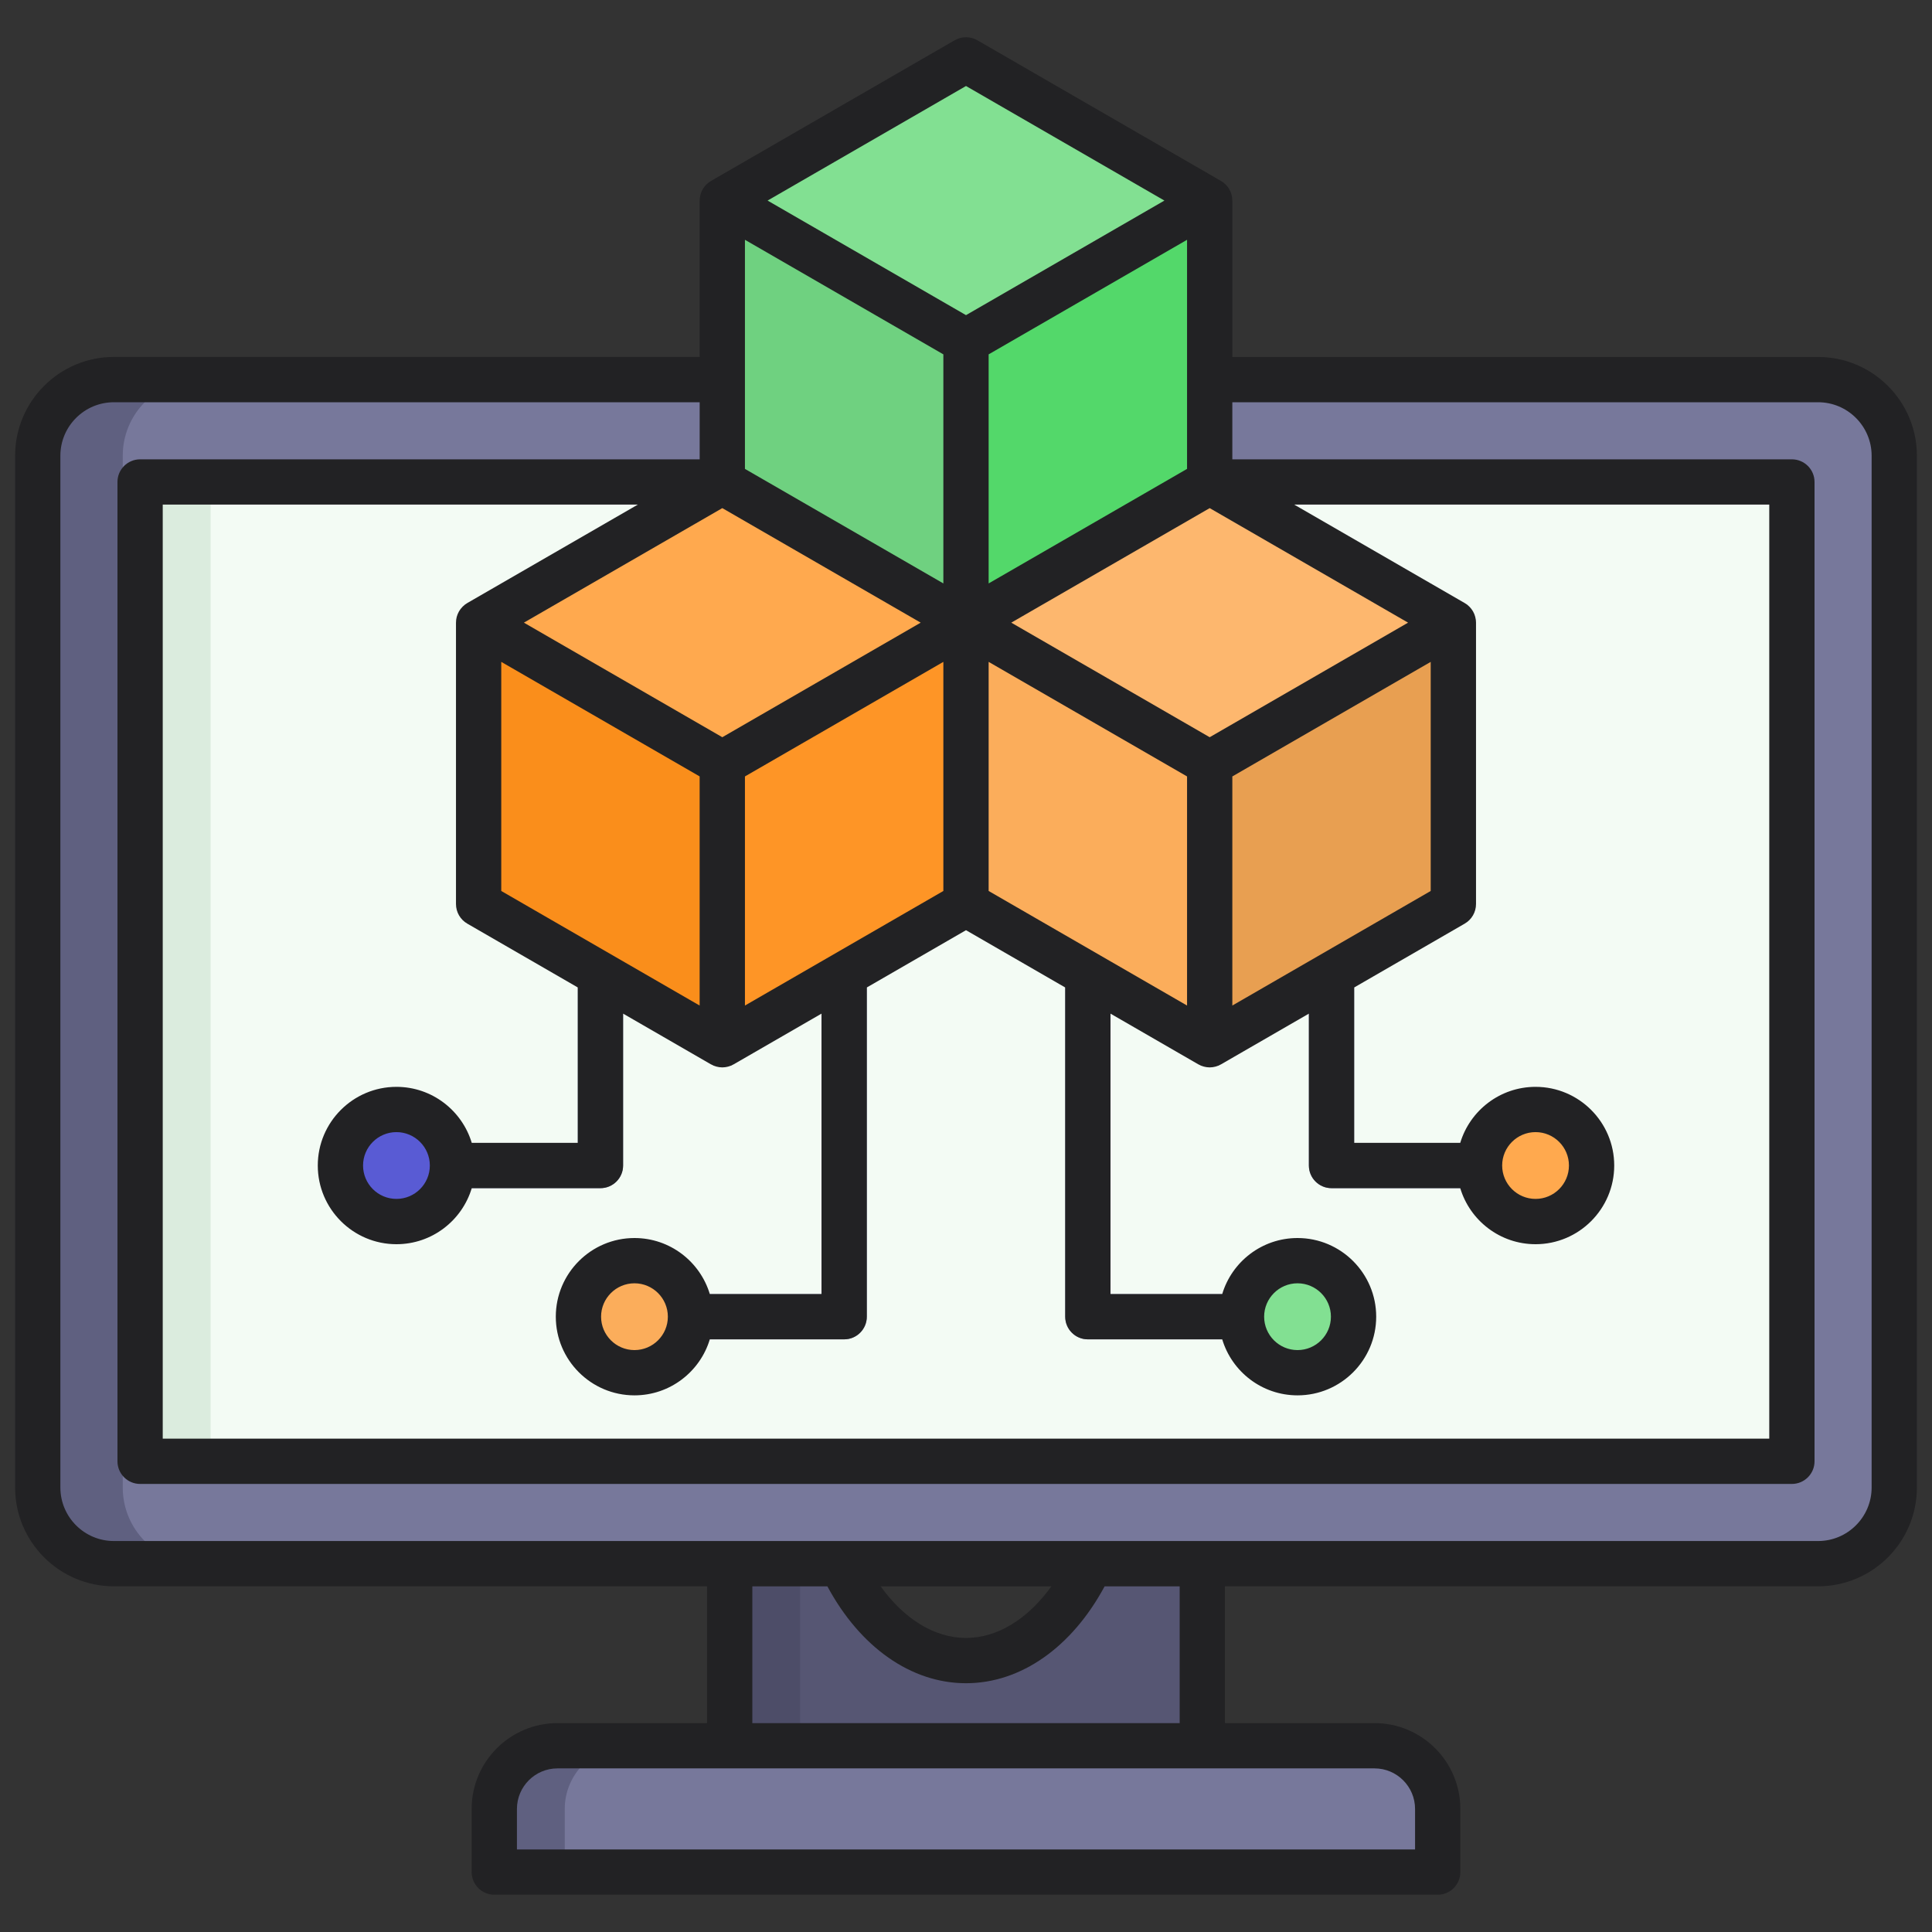 <svg width="60" height="60" viewBox="0 0 60 60" fill="none" xmlns="http://www.w3.org/2000/svg">
<rect x="0" y="0" width="60" height="60" fill="#333333" stroke="none"/>
<path fill-rule="evenodd" clip-rule="evenodd" d="M22.66 55.766H37.339V46.879H34.451C33.804 49.612 32.055 51.57 30 51.57C27.944 51.57 26.196 49.612 25.548 46.879H22.66V55.766Z" fill="#565673"/>
<path d="M24.849 46.879H22.66V55.766H24.849V46.879Z" fill="#4D4D68"/>
<path fill-rule="evenodd" clip-rule="evenodd" d="M15.352 58.138H44.65V56.176C44.65 55.097 43.767 54.215 42.689 54.215H17.313C16.234 54.215 15.352 55.097 15.352 56.176V58.138H15.352Z" fill="#5F6080"/>
<path fill-rule="evenodd" clip-rule="evenodd" d="M17.539 58.138H44.648V56.176C44.648 55.097 43.766 54.215 42.687 54.215H19.5C18.422 54.215 17.539 55.097 17.539 56.176V58.138Z" fill="#77789B"/>
<path d="M56.463 11.789H3.537C2.231 11.789 1.172 12.848 1.172 14.154V46.197C1.172 47.503 2.231 48.562 3.537 48.562H56.463C57.769 48.562 58.828 47.503 58.828 46.197V14.154C58.828 12.848 57.769 11.789 56.463 11.789Z" fill="#5F6080"/>
<path d="M56.464 11.789H6.177C4.871 11.789 3.812 12.848 3.812 14.154V46.197C3.812 47.503 4.871 48.562 6.177 48.562H56.464C57.77 48.562 58.829 47.503 58.829 46.197V14.154C58.829 12.848 57.77 11.789 56.464 11.789Z" fill="#77789B"/>
<path d="M55.649 14.969H4.352V45.383H55.649V14.969Z" fill="#F3FBF4"/>
<path fill-rule="evenodd" clip-rule="evenodd" d="M17.943 26.922C17.943 26.534 18.258 26.219 18.646 26.219C19.035 26.219 19.35 26.534 19.35 26.922V36.197C19.35 36.585 19.035 36.9 18.646 36.9H12.68C12.291 36.9 11.977 36.585 11.977 36.197C11.977 35.809 12.291 35.494 12.68 35.494H17.943L17.943 26.922ZM40.648 26.922C40.648 26.534 40.962 26.219 41.351 26.219C41.739 26.219 42.054 26.534 42.054 26.922V35.494H47.317C47.706 35.494 48.02 35.809 48.02 36.197C48.02 36.585 47.706 36.9 47.317 36.9H41.351C40.962 36.9 40.648 36.585 40.648 36.197V26.922Z" fill="#77789B"/>
<path fill-rule="evenodd" clip-rule="evenodd" d="M12.31 37.938C13.269 37.938 14.051 37.156 14.051 36.197C14.051 35.239 13.269 34.457 12.31 34.457C11.352 34.457 10.57 35.239 10.57 36.197C10.57 37.156 11.352 37.938 12.31 37.938Z" fill="#595BD4"/>
<path d="M47.69 37.938C48.651 37.938 49.43 37.158 49.43 36.197C49.43 35.236 48.651 34.457 47.69 34.457C46.728 34.457 45.949 35.236 45.949 36.197C45.949 37.158 46.728 37.938 47.69 37.938Z" fill="#FFA94E"/>
<path fill-rule="evenodd" clip-rule="evenodd" d="M25.514 26.922C25.514 26.534 25.828 26.219 26.217 26.219C26.605 26.219 26.92 26.534 26.92 26.922V40.892C26.92 41.28 26.605 41.595 26.217 41.595H20.25C19.862 41.595 19.547 41.28 19.547 40.892C19.547 40.503 19.862 40.189 20.25 40.189H25.514V26.922Z" fill="#77789B"/>
<path fill-rule="evenodd" clip-rule="evenodd" d="M19.705 42.633C20.664 42.633 21.445 41.851 21.445 40.893C21.445 39.934 20.664 39.152 19.705 39.152C18.747 39.152 17.965 39.934 17.965 40.893C17.965 41.851 18.747 42.633 19.705 42.633Z" fill="#FBAD5B"/>
<path fill-rule="evenodd" clip-rule="evenodd" d="M33.082 26.922C33.082 26.534 33.397 26.219 33.785 26.219C34.173 26.219 34.488 26.534 34.488 26.922V40.189H39.752C40.14 40.189 40.455 40.503 40.455 40.892C40.455 41.28 40.14 41.595 39.752 41.595H33.785C33.397 41.595 33.082 41.28 33.082 40.892V26.922Z" fill="#77789B"/>
<path d="M41.666 41.963C42.257 41.206 42.123 40.112 41.366 39.52C40.609 38.929 39.515 39.063 38.923 39.82C38.331 40.578 38.465 41.671 39.223 42.263C39.98 42.855 41.074 42.721 41.666 41.963Z" fill="#82E092"/>
<path d="M6.541 14.969H4.352V45.383H6.541V14.969Z" fill="#DBECDE"/>
<path fill-rule="evenodd" clip-rule="evenodd" d="M29.998 1.859L33.782 4.044L37.566 6.229L34.863 9.601L29.998 10.598L25 10.075L22.43 6.229L26.214 4.044L29.998 1.859Z" fill="#82E092"/>
<path fill-rule="evenodd" clip-rule="evenodd" d="M37.567 14.969V10.6V6.23L33.783 8.415L29.999 10.6L27.52 14.653L29.999 19.339L34.364 18.209L37.567 14.969Z" fill="#53D86A"/>
<path fill-rule="evenodd" clip-rule="evenodd" d="M22.43 14.969V10.6V6.23L26.214 8.415L29.998 10.6V14.969V19.339L26.055 17.682L22.43 14.969Z" fill="#6FD180"/>
<path fill-rule="evenodd" clip-rule="evenodd" d="M37.568 14.969L41.352 17.154L45.136 19.338L42.038 22.525L37.568 23.707L33.362 22.631L30 19.338L33.784 17.154L37.568 14.969Z" fill="#FDB76E"/>
<path fill-rule="evenodd" clip-rule="evenodd" d="M45.135 28.075V23.705V19.336L41.351 21.52L37.567 23.705L34.766 24.406L37.567 32.444L41.351 30.259L45.135 28.075Z" fill="#E89F51"/>
<path fill-rule="evenodd" clip-rule="evenodd" d="M30 28.075V23.705V19.336L33.784 21.52L37.568 23.705V28.075V32.444L33.784 30.259L30 28.075Z" fill="#FBAD5B"/>
<path fill-rule="evenodd" clip-rule="evenodd" d="M22.431 14.969L18.647 17.154L14.863 19.338L17.988 22.552L22.431 23.707L26.901 22.261L29.999 19.338L26.215 17.154L22.431 14.969Z" fill="#FFA94E"/>
<path fill-rule="evenodd" clip-rule="evenodd" d="M14.863 28.075V23.705V19.336L18.647 21.52L22.431 23.705L23.486 28.022L22.431 32.444L18.647 30.259L14.863 28.075Z" fill="#FA8E1B"/>
<path fill-rule="evenodd" clip-rule="evenodd" d="M29.998 28.075V23.705V19.336L26.214 21.52L22.43 23.705V28.075V32.444L26.214 30.259L29.998 28.075Z" fill="#FE9526"/>
<path fill-rule="evenodd" clip-rule="evenodd" d="M58.125 46.196C58.125 47.113 57.379 47.858 56.463 47.858H3.537C2.621 47.858 1.875 47.113 1.875 46.196V14.153C1.875 13.237 2.621 12.492 3.537 12.492H21.729V14.265H4.351C3.963 14.265 3.648 14.58 3.648 14.967V45.382C3.648 45.77 3.963 46.085 4.351 46.085H55.649C56.037 46.085 56.352 45.77 56.352 45.382V14.968C56.352 14.58 56.037 14.265 55.649 14.265H38.271V12.492H56.463C57.379 12.492 58.125 13.237 58.125 14.153V46.197L58.125 46.196ZM27.349 49.265H32.651C31.919 50.283 30.976 50.868 30 50.868C29.024 50.868 28.081 50.283 27.349 49.265ZM30 52.274C28.297 52.274 26.713 51.158 25.695 49.265H23.364V53.513H36.636V49.265H34.305C33.287 51.158 31.703 52.274 30 52.274ZM42.688 54.919C43.381 54.919 43.946 55.484 43.946 56.177V57.436H16.054V56.177C16.054 55.484 16.619 54.919 17.312 54.919H42.688ZM22.432 15.78L16.27 19.337L22.432 22.895L28.593 19.337L22.432 15.78ZM23.135 7.447V14.562L29.297 18.119V11.005L23.135 7.447ZM30 2.671L36.162 6.229L30 9.787L23.838 6.229L30 2.671ZM36.865 14.562V7.447L30.703 11.005V18.119L36.865 14.562ZM46.651 36.196C46.651 36.768 47.116 37.233 47.688 37.233C48.26 37.233 48.725 36.768 48.725 36.196C48.725 35.624 48.26 35.159 47.688 35.159C47.117 35.159 46.651 35.624 46.651 36.196ZM38.271 31.228L44.432 27.67V20.555L38.271 24.113V31.228ZM39.259 40.891C39.259 41.463 39.724 41.928 40.296 41.928C40.868 41.928 41.333 41.463 41.333 40.891C41.333 40.319 40.867 39.854 40.296 39.854C39.725 39.854 39.259 40.319 39.259 40.891ZM30.703 27.67L36.865 31.228V24.113L30.703 20.555V27.67ZM20.741 40.891C20.741 40.319 20.276 39.854 19.704 39.854C19.133 39.854 18.667 40.319 18.667 40.891C18.667 41.462 19.132 41.928 19.704 41.928C20.276 41.928 20.741 41.463 20.741 40.891ZM23.135 31.228L29.297 27.67V20.555L23.135 24.113V31.228ZM13.349 36.196C13.349 35.624 12.883 35.159 12.312 35.159C11.74 35.159 11.275 35.624 11.275 36.196C11.275 36.768 11.74 37.233 12.312 37.233C12.884 37.233 13.349 36.768 13.349 36.196ZM15.567 20.555V27.67L21.728 31.228V24.112L15.567 20.555ZM14.512 18.728L19.808 15.671H5.054V44.679H54.946V15.671H40.193L45.487 18.728C45.489 18.729 45.491 18.731 45.493 18.732C45.517 18.747 45.541 18.762 45.565 18.779C45.566 18.781 45.567 18.782 45.569 18.783C45.589 18.799 45.609 18.817 45.627 18.835C45.632 18.84 45.637 18.845 45.642 18.85C45.657 18.866 45.671 18.882 45.685 18.899C45.69 18.905 45.695 18.91 45.698 18.916C45.714 18.938 45.731 18.961 45.745 18.986C45.759 19.011 45.77 19.035 45.782 19.061C45.785 19.067 45.787 19.074 45.79 19.081C45.798 19.101 45.805 19.122 45.81 19.143C45.813 19.149 45.815 19.156 45.816 19.163C45.823 19.188 45.828 19.214 45.831 19.24C45.833 19.242 45.833 19.244 45.833 19.245C45.836 19.274 45.839 19.303 45.839 19.331V28.076C45.839 28.328 45.705 28.559 45.487 28.685L42.055 30.667V35.493H45.349C45.651 34.488 46.585 33.753 47.688 33.753C49.035 33.753 50.131 34.849 50.131 36.196C50.131 37.543 49.035 38.64 47.688 38.64C46.585 38.64 45.651 37.905 45.349 36.899H41.352C40.964 36.899 40.649 36.584 40.649 36.196V31.479L37.919 33.055C37.917 33.056 37.915 33.056 37.914 33.057C37.889 33.072 37.863 33.085 37.837 33.096C37.835 33.096 37.833 33.096 37.831 33.097C37.807 33.107 37.783 33.115 37.758 33.122C37.751 33.124 37.743 33.126 37.737 33.127C37.716 33.133 37.694 33.137 37.673 33.14C37.666 33.141 37.659 33.143 37.652 33.143C37.624 33.147 37.596 33.149 37.568 33.149C37.539 33.149 37.512 33.147 37.484 33.143C37.477 33.142 37.47 33.141 37.463 33.14C37.441 33.137 37.42 33.133 37.399 33.127C37.392 33.126 37.386 33.124 37.379 33.122C37.353 33.115 37.328 33.107 37.305 33.097C37.303 33.097 37.301 33.096 37.299 33.096C37.273 33.085 37.247 33.072 37.222 33.057C37.221 33.056 37.218 33.056 37.216 33.055L34.487 31.479V40.179C34.488 40.182 34.49 40.185 34.491 40.188H37.957C38.259 39.182 39.193 38.448 40.296 38.448C41.643 38.448 42.739 39.544 42.739 40.891C42.739 42.238 41.643 43.334 40.296 43.334C39.193 43.334 38.259 42.6 37.957 41.594H33.784C33.395 41.594 33.081 41.279 33.081 40.891V30.667L30 28.888L26.919 30.667V40.891C26.919 41.279 26.604 41.594 26.216 41.594H22.044C21.741 42.6 20.807 43.334 19.704 43.334C18.357 43.334 17.261 42.238 17.261 40.891C17.261 39.543 18.357 38.448 19.704 38.448C20.807 38.448 21.741 39.182 22.044 40.188H25.509C25.51 40.185 25.511 40.182 25.513 40.179V31.479L22.783 33.055C22.782 33.056 22.78 33.056 22.778 33.057C22.753 33.072 22.727 33.085 22.701 33.096C22.699 33.096 22.697 33.097 22.696 33.097C22.671 33.107 22.647 33.115 22.621 33.122C22.615 33.124 22.608 33.126 22.601 33.127C22.58 33.133 22.559 33.137 22.537 33.14C22.53 33.141 22.523 33.142 22.515 33.143C22.488 33.147 22.46 33.149 22.432 33.149C22.403 33.149 22.376 33.147 22.349 33.143C22.341 33.142 22.334 33.141 22.327 33.14C22.305 33.137 22.284 33.133 22.264 33.127C22.256 33.126 22.25 33.124 22.243 33.122C22.217 33.115 22.192 33.107 22.169 33.097C22.167 33.097 22.165 33.096 22.163 33.096C22.137 33.085 22.111 33.072 22.087 33.057C22.084 33.056 22.082 33.056 22.08 33.055L19.351 31.479V36.196C19.351 36.584 19.036 36.899 18.648 36.899H14.651C14.349 37.905 13.415 38.64 12.312 38.64C10.965 38.64 9.869 37.544 9.869 36.196C9.869 34.849 10.965 33.753 12.312 33.753C13.415 33.753 14.349 34.488 14.651 35.493H17.945V30.667L14.513 28.685C14.295 28.559 14.161 28.328 14.161 28.076V19.338C14.161 19.335 14.162 19.334 14.162 19.331C14.162 19.303 14.163 19.274 14.167 19.246C14.168 19.244 14.168 19.242 14.168 19.24C14.172 19.214 14.177 19.188 14.183 19.163C14.185 19.156 14.188 19.15 14.189 19.143C14.195 19.122 14.202 19.102 14.21 19.081C14.213 19.074 14.215 19.068 14.218 19.061C14.229 19.036 14.241 19.011 14.255 18.986C14.27 18.961 14.285 18.939 14.302 18.916C14.306 18.91 14.311 18.904 14.316 18.899C14.329 18.882 14.343 18.866 14.358 18.851C14.363 18.846 14.368 18.84 14.373 18.835C14.391 18.817 14.41 18.8 14.431 18.784C14.433 18.783 14.434 18.781 14.436 18.779C14.459 18.762 14.483 18.746 14.507 18.732C14.509 18.731 14.511 18.729 14.513 18.728L14.512 18.728ZM43.729 19.337L37.568 15.78L31.406 19.337L37.568 22.895L43.729 19.337ZM56.463 11.086H38.271V6.229C38.271 6.227 38.27 6.225 38.27 6.223C38.27 6.195 38.268 6.166 38.265 6.137C38.265 6.135 38.264 6.134 38.264 6.132C38.26 6.106 38.255 6.08 38.248 6.054C38.247 6.048 38.245 6.041 38.243 6.034C38.237 6.014 38.23 5.993 38.221 5.972C38.219 5.966 38.217 5.959 38.214 5.953C38.203 5.927 38.191 5.902 38.177 5.877C38.163 5.852 38.147 5.83 38.131 5.808L38.117 5.79C38.103 5.773 38.089 5.757 38.075 5.742C38.069 5.737 38.064 5.732 38.059 5.726C38.041 5.708 38.021 5.691 38.002 5.675C38 5.674 37.998 5.673 37.996 5.671C37.973 5.654 37.95 5.638 37.925 5.624C37.923 5.623 37.922 5.621 37.92 5.62L30.352 1.25C30.134 1.125 29.866 1.125 29.649 1.25L22.08 5.62C22.078 5.621 22.077 5.623 22.075 5.624C22.05 5.638 22.027 5.654 22.004 5.671C22.002 5.673 22 5.674 21.998 5.676C21.978 5.692 21.959 5.708 21.942 5.726C21.936 5.732 21.931 5.737 21.925 5.743C21.911 5.758 21.897 5.773 21.884 5.79C21.879 5.796 21.874 5.802 21.87 5.808C21.854 5.829 21.838 5.851 21.825 5.875C21.824 5.877 21.823 5.878 21.822 5.88C21.808 5.904 21.797 5.927 21.786 5.952C21.783 5.959 21.781 5.966 21.778 5.974C21.77 5.993 21.764 6.013 21.758 6.033C21.756 6.04 21.753 6.048 21.752 6.055C21.745 6.08 21.74 6.104 21.737 6.129C21.736 6.132 21.736 6.134 21.735 6.137C21.732 6.165 21.73 6.194 21.73 6.222C21.73 6.224 21.729 6.227 21.729 6.229V11.085H3.537C1.845 11.085 0.469 12.461 0.469 14.153V46.196C0.469 47.888 1.845 49.264 3.537 49.264H21.957V53.513H17.312C15.843 53.513 14.648 54.708 14.648 56.177V58.139C14.648 58.527 14.963 58.842 15.351 58.842H44.649C45.037 58.842 45.352 58.527 45.352 58.139V56.177C45.352 54.708 44.157 53.513 42.687 53.513H38.042V49.264H56.463C58.155 49.264 59.531 47.888 59.531 46.196V14.153C59.531 12.462 58.155 11.086 56.463 11.086Z" fill="#222224"/>
</svg>
